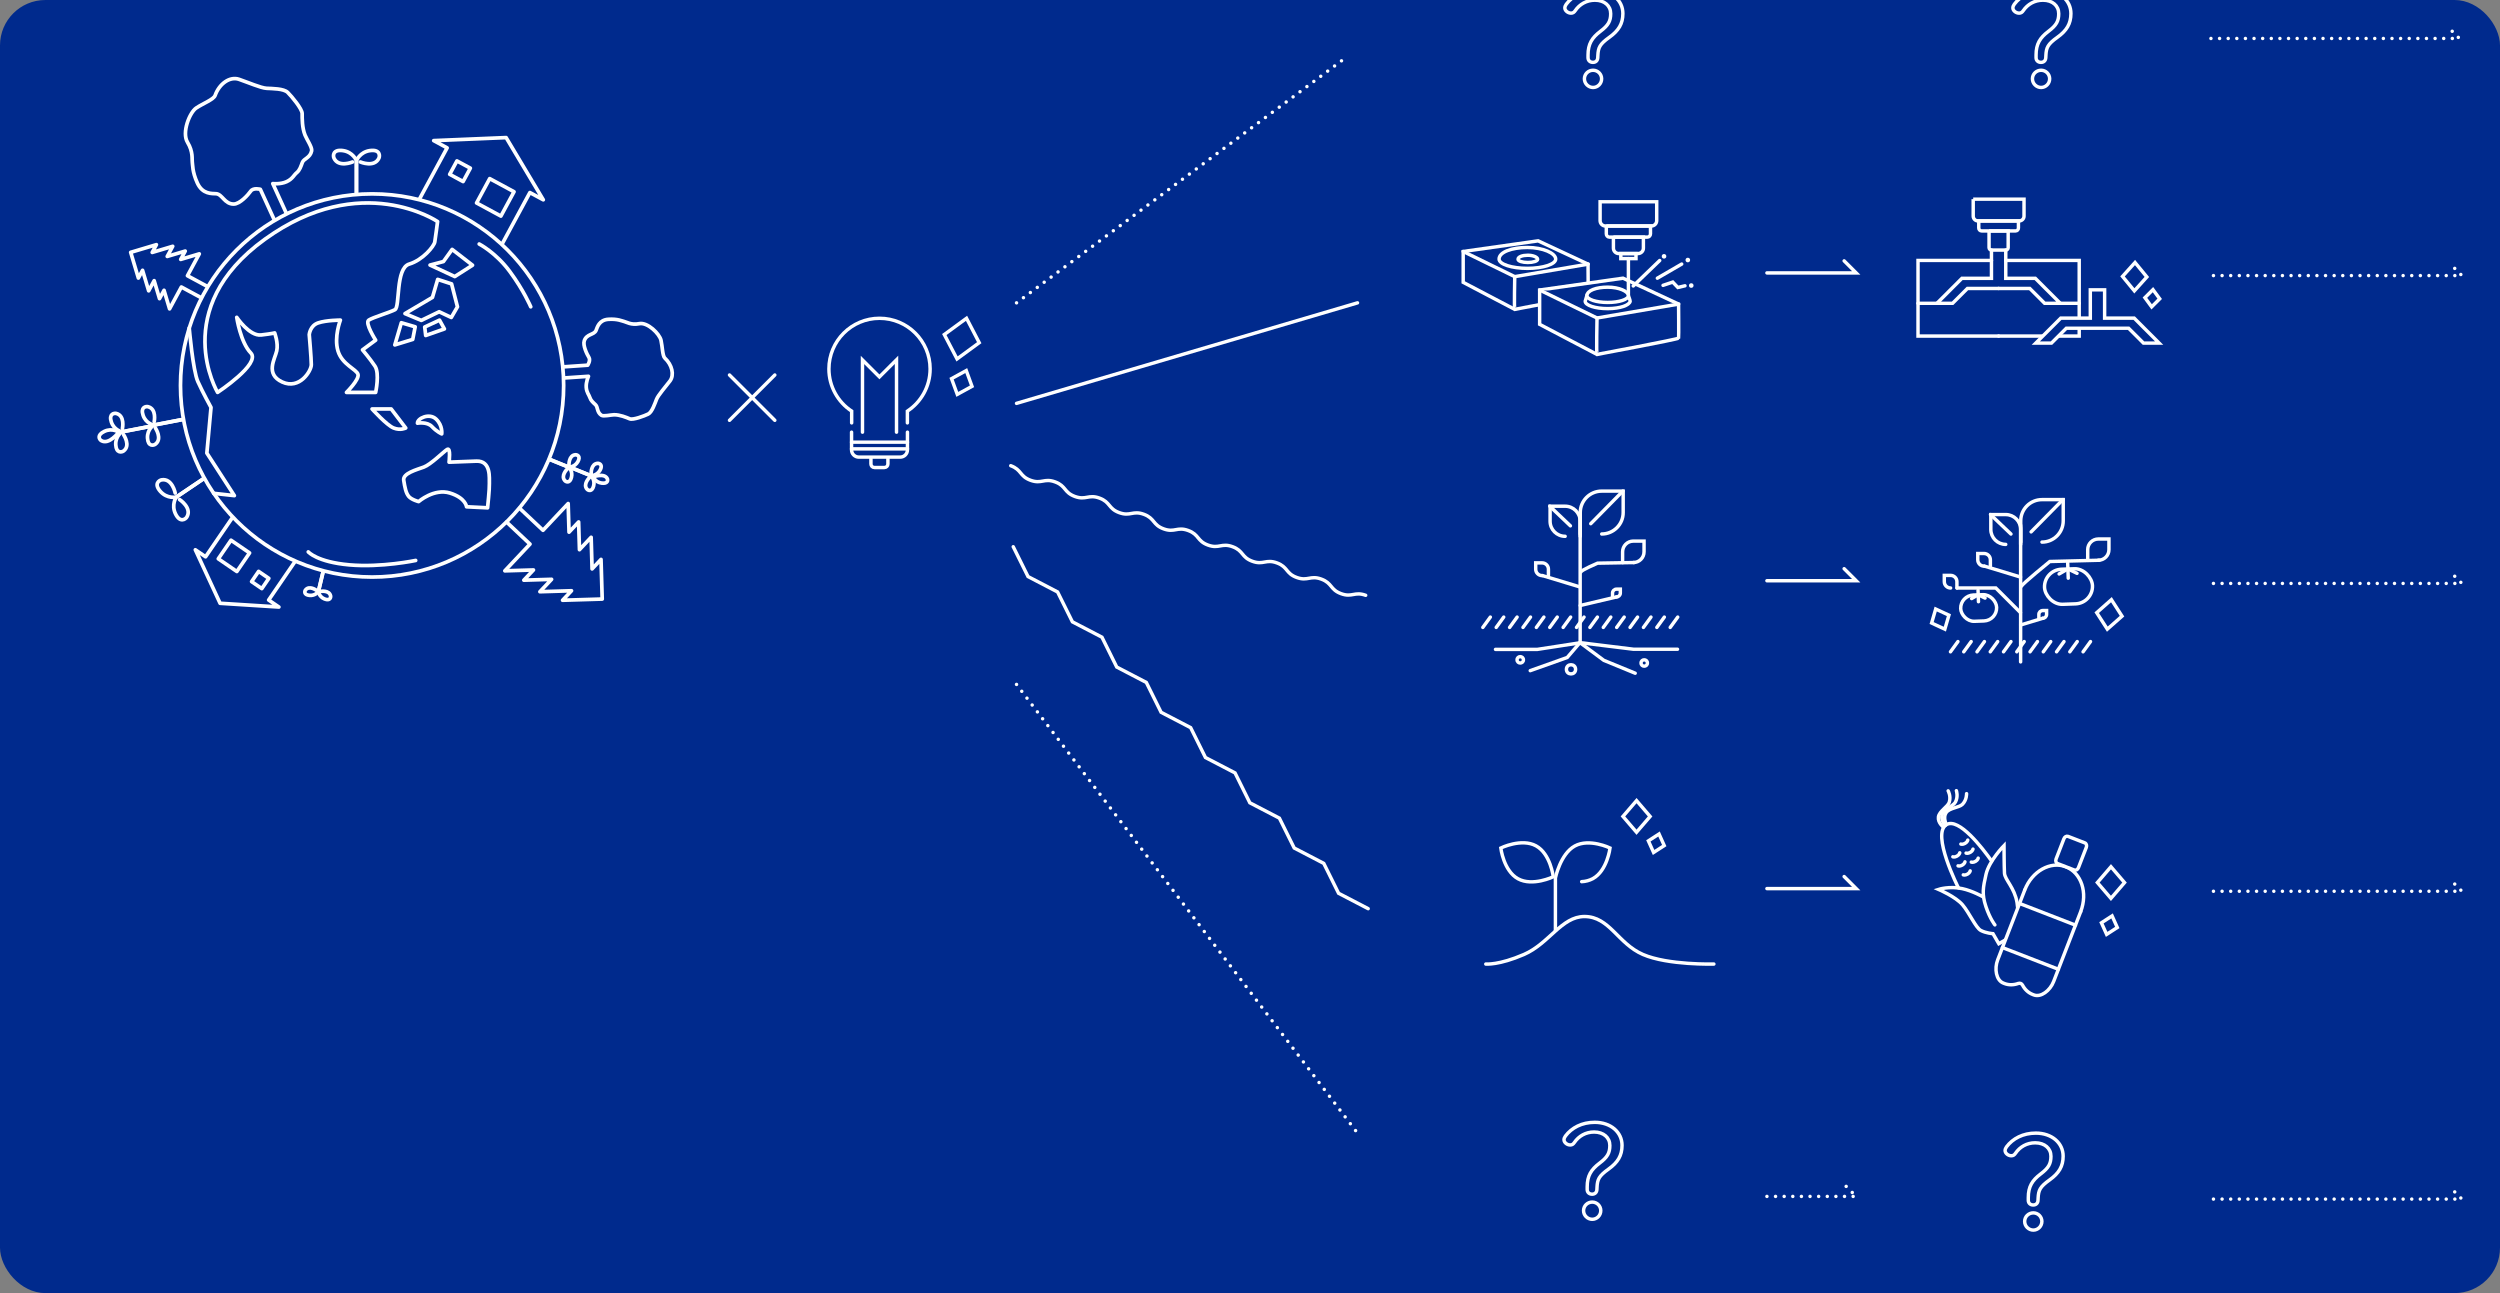 <?xml version="1.0" encoding="UTF-8"?><svg id="design" xmlns="http://www.w3.org/2000/svg" width="1450" height="750" viewBox="0 0 1450 750"><rect x="0" y="0" width="1450" height="750" fill="#808080" stroke="none"/><defs><style>.cls-1,.cls-2{fill:#002a8d;}.cls-3{fill:#fff;}.cls-2,.cls-4,.cls-5,.cls-6{stroke:#fff;stroke-linecap:round;}.cls-2,.cls-4,.cls-6{stroke-miterlimit:10;stroke-width:2px;}.cls-4,.cls-5,.cls-6{fill:none;}.cls-5{stroke-linejoin:round;stroke-width:2.14px;}.cls-6{stroke-dasharray:0 5;}</style></defs><rect class="cls-1" width="1450" height="750" rx="26.34" ry="26.34"/><g><g><path class="cls-4" d="M994.04,559.15s-26.58,.76-41.16-5.57c-14.59-6.33-19.36-22-33.88-22-13.33,0-20.49,15.66-35.08,22-14.59,6.33-22.16,5.57-22.16,5.57"/><path class="cls-4" d="M890.91,490.6c-8.4-4.62-20.44,1.24-20.44,1.24,0,0,1.58,13.23,9.98,17.85,8.4,4.62,20.44-1.15,20.44-1.15,0,0-1.58-13.32-9.98-17.94Z"/><path class="cls-4" d="M917.37,511.36c2.27-.09,4.5-.69,6.51-1.76,8.35-4.62,9.94-17.77,9.94-17.77,0,0-12.04-5.77-20.44-1.15s-11.24,18.51-11.24,18.51v30.37"/><polygon class="cls-4" points="957.07 473.54 949.18 482.7 941.31 473.52 949.2 464.36 957.07 473.54"/><polygon class="cls-4" points="965.26 490.43 959.08 494.43 956.06 487.71 962.24 483.71 965.26 490.43"/></g><g><g><g><path class="cls-4" d="M526.28,245.27v-6.81c7.95-5.25,13.19-14.26,13.19-24.5,0-16.21-13.14-29.35-29.35-29.35s-29.35,13.14-29.35,29.35c0,10.24,5.24,19.25,13.19,24.5v6.81"/><path class="cls-4" d="M526.32,250.66v10.26c0,2.32-1.88,4.2-4.2,4.2h-24.02c-2.32,0-4.2-1.88-4.2-4.2v-10.26"/><path class="cls-4" d="M514.99,266.08v3.04c0,1.13-.91,2.04-2.04,2.04h-5.77c-1.13,0-2.04-.91-2.04-2.04v-3.04"/><line class="cls-4" x1="493.91" y1="256.45" x2="526.32" y2="256.45"/><line class="cls-4" x1="493.91" y1="260.35" x2="526.32" y2="260.35"/></g><polyline class="cls-4" points="500.24 250.66 500.24 208.76 510.07 218.59 519.98 208.69 519.98 250.66"/></g><polygon class="cls-4" points="567.95 198.76 555.08 208.18 547.7 194.03 560.58 184.61 567.95 198.76"/><polygon class="cls-4" points="563.76 224.07 555.23 228.74 551.9 219.61 560.43 214.94 563.76 224.07"/></g><line class="cls-4" x1="423.11" y1="217.5" x2="449.39" y2="243.78"/><g><polygon class="cls-4" points="1232.23 511.9 1224.34 521.06 1216.47 511.88 1224.36 502.71 1232.23 511.9"/><polygon class="cls-4" points="1228.03 537.94 1221.85 541.94 1218.82 535.22 1225.01 531.22 1228.03 537.94"/><g><path class="cls-4" d="M1150.18,520.17s-6.1-3.47-12.09-4.76c-7.44-1.6-13.73,.44-13.73,.44,0,0,9.94,4.25,13.91,8.95s7.68,13.29,10.58,14.85c2.9,1.57,7.09,1.9,7.09,1.9l3.35,5.8,12.72-7.35-3.35-5.8s2.65-2.03,1.22-10.69-7.09-13.29-7.29-17.09c-.2-3.8-.26-15.99-.26-15.99,0,0-8.66,8.87-10.42,16.63-1.76,7.76-2.5,11.55-.08,18.77,2.42,7.22,5.2,10.6,5.2,10.6"/><path class="cls-4" d="M1155.09,499.32c-5.31-7.49-18.91-25.22-26.11-21.06-9.08,5.24,6.89,36.65,6.89,36.65"/><g><path class="cls-4" d="M1132.65,496.94s.99,.42,2.43-.41,1.57-1.9,1.57-1.9"/><path class="cls-4" d="M1135.67,502.18s.99,.42,2.43-.41,1.57-1.9,1.57-1.9"/><path class="cls-4" d="M1138.7,507.41s.99,.42,2.43-.41c1.44-.83,1.57-1.9,1.57-1.9"/><path class="cls-4" d="M1137.3,489.56s.99,.42,2.43-.41c1.44-.83,1.57-1.9,1.57-1.9"/><path class="cls-4" d="M1140.32,494.79s.99,.42,2.43-.41,1.57-1.9,1.57-1.9"/><path class="cls-4" d="M1143.34,500.02s.99,.42,2.43-.41,1.57-1.9,1.57-1.9"/></g><path class="cls-4" d="M1128.26,478.77s-2.87-3.06-1.81-6.3c1.06-3.23,6.43-4.84,7.72-7.3,1.69-3.23,.53-6.58,.53-6.58"/><path class="cls-4" d="M1127.18,479.7s-3.37-2.5-2.9-5.87,5.47-5.9,6.3-8.56c1.09-3.47-.65-6.57-.65-6.57"/><path class="cls-4" d="M1128.74,477.86s-1.89-3.75,.04-6.55c1.93-2.8,7.53-2.83,9.47-4.83,2.53-2.62,2.36-6.16,2.36-6.16"/></g><g><path class="cls-2" d="M1174.38,516.14l-15.72,40.57c-2.04,5.26-.87,11.87,3.28,13.48l.71,.28c2.47,.93,5.23,.91,7.9-.06,1.01-.38,2.04,.02,2.53,.98,1.32,2.52,3.34,4.4,5.79,5.37l.71,.28c4.15,1.61,9.47-2.49,11.51-7.74l15.72-40.57"/><path class="cls-2" d="M1174.38,516.14c4.21-10.87,14.89-16.87,23.84-13.4s12.8,15.1,8.59,25.97"/><path class="cls-2" d="M1199.47,485.1l9.73,3.77c.9,.35,1.28,1.51,.86,2.6l-4.58,11.81c-.42,1.09-1.49,1.69-2.38,1.34l-9.73-3.77c-.9-.35-1.28-1.51-.86-2.6l4.58-11.81c.42-1.09,1.49-1.69,2.38-1.34Z"/><line class="cls-2" x1="1171.33" y1="524.01" x2="1203.76" y2="536.58"/><line class="cls-2" x1="1161.42" y1="549.6" x2="1193.85" y2="562.17"/></g></g><line class="cls-4" x1="589.59" y1="233.95" x2="787.35" y2="175.65"/><path class="cls-4" d="M586.23,270.11c6.43,2.35,5.06,6.11,11.49,8.45,6.43,2.35,7.8-1.41,14.24,.94s5.06,6.11,11.49,8.45c6.43,2.35,7.8-1.41,14.24,.94,6.43,2.35,5.06,6.11,11.49,8.45s7.8-1.41,14.24,.94,5.06,6.11,11.49,8.46c6.43,2.35,7.8-1.41,14.24,.94,6.43,2.35,5.06,6.11,11.49,8.46,6.43,2.35,7.81-1.41,14.24,.94s5.06,6.11,11.49,8.45,7.8-1.41,14.24,.94c6.43,2.35,5.06,6.11,11.5,8.46s7.8-1.41,14.24,.94c6.44,2.35,5.07,6.11,11.5,8.46s7.81-1.41,14.25,.94"/><polyline class="cls-4" points="587.68 317.11 596.26 334.42 613.4 343.34 621.99 360.66 639.13 369.57 647.71 386.89 664.86 395.81 673.44 413.13 690.59 422.05 699.17 439.37 716.32 448.29 724.9 465.61 742.05 474.53 750.64 491.85 767.79 500.77 776.38 518.1 793.54 527.03"/><line class="cls-6" x1="589.59" y1="175.65" x2="780.1" y2="33.76"/><line class="cls-6" x1="589.59" y1="396.97" x2="787.35" y2="657.21"/><path class="cls-4" d="M926.69,33.47c-.08,1.65-1.13,2.7-2.78,2.7s-2.85-1.05-2.85-2.7v-1.58c0-6.39,2.25-9.99,7.21-13.75,4.58-3.46,5.93-5.93,5.93-10.22,0-4.58-3.61-7.81-9.16-7.81-4.81,0-8.86,2.33-11.42,6.08-.6,.9-1.28,1.43-2.4,1.43-1.88,0-3.61-1.5-3.61-3,0-.75,.3-1.43,.83-2.18,3.61-4.81,9.54-7.96,16.98-7.96,9.31,0,15.85,5.71,15.85,13.37,0,5.93-2.48,9.92-7.81,13.75-5.71,4.06-6.46,6.08-6.69,10.37l-.08,1.5Zm2.25,12.24c0,2.78-2.25,5.03-4.96,5.03s-5.03-2.25-5.03-5.03,2.25-4.96,5.03-4.96,4.96,2.25,4.96,4.96Z"/><path class="cls-4" d="M926.2,689.93c-.08,1.65-1.13,2.7-2.78,2.7s-2.85-1.05-2.85-2.7v-1.58c0-6.39,2.25-9.99,7.21-13.75,4.58-3.46,5.93-5.93,5.93-10.22,0-4.58-3.61-7.81-9.16-7.81-4.81,0-8.86,2.33-11.42,6.08-.6,.9-1.28,1.43-2.4,1.43-1.88,0-3.61-1.5-3.61-3,0-.75,.3-1.43,.83-2.18,3.61-4.81,9.54-7.96,16.98-7.96,9.31,0,15.85,5.71,15.85,13.37,0,5.93-2.48,9.92-7.81,13.75-5.71,4.06-6.46,6.08-6.69,10.37l-.08,1.5Zm2.25,12.24c0,2.78-2.25,5.03-4.96,5.03s-5.03-2.25-5.03-5.03,2.25-4.96,5.03-4.96,4.96,2.25,4.96,4.96Z"/><path class="cls-4" d="M1182.04,696.19c-.08,1.65-1.13,2.7-2.78,2.7s-2.85-1.05-2.85-2.7v-1.58c0-6.39,2.25-9.99,7.21-13.75,4.58-3.46,5.93-5.93,5.93-10.22,0-4.58-3.61-7.81-9.16-7.81-4.81,0-8.86,2.33-11.42,6.08-.6,.9-1.28,1.43-2.4,1.43-1.88,0-3.61-1.5-3.61-3,0-.75,.3-1.43,.83-2.18,3.61-4.81,9.54-7.96,16.98-7.96,9.31,0,15.85,5.71,15.85,13.37,0,5.93-2.48,9.92-7.81,13.75-5.71,4.06-6.46,6.08-6.69,10.37l-.08,1.5Zm2.25,12.24c0,2.78-2.25,5.03-4.96,5.03s-5.03-2.25-5.03-5.03,2.25-4.96,5.03-4.96,4.96,2.25,4.96,4.96Z"/><path class="cls-4" d="M1186.55,33.47c-.08,1.65-1.13,2.7-2.78,2.7s-2.85-1.05-2.85-2.7v-1.58c0-6.39,2.25-9.99,7.21-13.75,4.58-3.46,5.93-5.93,5.93-10.22,0-4.58-3.61-7.81-9.16-7.81-4.81,0-8.86,2.33-11.42,6.08-.6,.9-1.28,1.43-2.4,1.43-1.88,0-3.61-1.5-3.61-3,0-.75,.3-1.43,.83-2.18,3.61-4.81,9.54-7.96,16.98-7.96,9.31,0,15.85,5.71,15.85,13.37,0,5.93-2.48,9.92-7.81,13.75-5.71,4.06-6.46,6.08-6.69,10.37l-.08,1.5Zm2.25,12.24c0,2.78-2.25,5.03-4.96,5.03s-5.03-2.25-5.03-5.03,2.25-4.96,5.03-4.96,4.96,2.25,4.96,4.96Z"/><polyline class="cls-4" points="1024.82 158.29 1076.59 158.29 1069.61 151.31"/><polyline class="cls-4" points="1024.82 336.83 1076.59 336.83 1069.61 329.85"/><polyline class="cls-4" points="1024.82 515.38 1076.59 515.38 1069.61 508.4"/><polyline class="cls-6" points="1024.82 693.92 1076.59 693.92 1069.61 686.94"/><polyline class="cls-6" points="1283.81 159.84 1427.91 159.84 1420.93 152.86"/><polyline class="cls-6" points="1282.35 22.31 1426.45 22.31 1419.47 15.33"/><polyline class="cls-6" points="1283.81 338.39 1427.91 338.39 1420.93 331.41"/><polyline class="cls-6" points="1283.81 516.93 1427.91 516.93 1420.93 509.95"/><polyline class="cls-6" points="1283.81 695.47 1427.91 695.47 1420.93 688.49"/><line class="cls-4" x1="423.11" y1="243.78" x2="449.39" y2="217.5"/><g><line class="cls-4" x1="898.87" y1="293.6" x2="910.83" y2="304.99"/><line class="cls-4" x1="941.25" y1="284.84" x2="922.64" y2="303.74"/><path class="cls-4" d="M916.51,311.06v-8.73c0-4.82-3.91-8.73-8.73-8.73h-8.73v8.73c0,4.82,3.91,8.73,8.73,8.73"/><path class="cls-4" d="M916.56,309.72v-12.44c0-6.87,5.57-12.44,12.44-12.44h12.44v12.44c0,6.87-5.57,12.44-12.44,12.44"/><path class="cls-4" d="M941.11,326.27v-6.22c0-3.44,2.78-6.22,6.22-6.22h6.22v6.22c0,3.44-2.78,6.22-6.22,6.22"/><path class="cls-4" d="M898.09,333.84v-3.69c0-2.04-1.65-3.69-3.69-3.69h-3.69v3.69c0,2.04,1.65,3.69,3.69,3.69"/><polyline class="cls-4" points="916.49 299.79 916.49 323.04 916.49 372.81 891.69 376.64 867.39 376.64"/><path class="cls-4" d="M916.98,331.7c0-.96,9.6-5.06,9.6-5.06l21.21-.37"/><g><line class="cls-4" x1="879.92" y1="357.91" x2="875.57" y2="363.91"/><line class="cls-4" x1="887.69" y1="357.91" x2="883.33" y2="363.91"/><line class="cls-4" x1="864.4" y1="357.91" x2="860.04" y2="363.91"/><line class="cls-4" x1="872.16" y1="357.91" x2="867.8" y2="363.91"/><line class="cls-4" x1="895.45" y1="357.91" x2="891.09" y2="363.91"/><line class="cls-4" x1="903.21" y1="357.91" x2="898.85" y2="363.91"/><line class="cls-4" x1="910.97" y1="357.91" x2="906.62" y2="363.91"/><line class="cls-4" x1="918.74" y1="357.91" x2="914.38" y2="363.91"/><line class="cls-4" x1="926.5" y1="357.91" x2="922.14" y2="363.91"/><line class="cls-4" x1="934.26" y1="357.91" x2="929.91" y2="363.91"/><line class="cls-4" x1="942.03" y1="357.91" x2="937.67" y2="363.91"/><line class="cls-4" x1="949.79" y1="357.91" x2="945.43" y2="363.91"/><line class="cls-4" x1="957.55" y1="357.91" x2="953.19" y2="363.91"/><line class="cls-4" x1="965.31" y1="357.91" x2="960.96" y2="363.91"/><line class="cls-4" x1="973.08" y1="357.91" x2="968.72" y2="363.91"/></g><line class="cls-4" x1="915.72" y1="340.23" x2="894.63" y2="333.84"/><path class="cls-4" d="M935.27,346.23v-2.26c0-1.25,1.01-2.26,2.26-2.26h2.26v2.26c0,1.25-1.01,2.26-2.26,2.26"/><line class="cls-4" x1="916.52" y1="351.19" x2="937.53" y2="346.23"/><polyline class="cls-4" points="972.94 376.56 947.47 376.56 916.37 372.73 908.99 381.34 887.54 388.98"/><polyline class="cls-4" points="916.37 372.73 930.24 383.01 948.41 390.47"/><circle class="cls-4" cx="911.18" cy="388.21" r="2.66"/><circle class="cls-4" cx="881.74" cy="382.7" r="1.84"/><circle class="cls-4" cx="953.65" cy="384.54" r="1.84"/></g><g><line class="cls-4" x1="1154.5" y1="298.46" x2="1166.35" y2="309.74"/><line class="cls-4" x1="1196.49" y1="289.77" x2="1178.05" y2="308.49"/><path class="cls-4" d="M1171.98,315.75v-8.65c0-4.78-3.87-8.65-8.65-8.65h-8.65v8.65c0,4.78,3.87,8.65,8.65,8.65"/><path class="cls-4" d="M1172.03,314.42v-12.32c0-6.81,5.52-12.32,12.32-12.32h12.32v12.32c0,6.81-5.52,12.32-12.32,12.32"/><path class="cls-4" d="M1210.87,324.94v-6.16c0-3.4,2.76-6.16,6.16-6.16h6.16v6.16c0,3.4-2.76,6.16-6.16,6.16"/><path class="cls-4" d="M1135.01,341.04v-3.66c0-2.02-1.64-3.66-3.66-3.66h-3.66v3.66c0,2.02,1.64,3.66,3.66,3.66"/><path class="cls-4" d="M1154.42,328.35v-3.66c0-2.02-1.64-3.66-3.66-3.66h-3.66v3.66c0,2.02,1.64,3.66,3.66,3.66"/><polyline class="cls-4" points="1171.96 304.59 1171.96 334.59 1171.96 383.89"/><polygon class="cls-4" points="1230.78 357.38 1222.25 364.91 1216.09 355.35 1224.62 347.81 1230.78 357.38"/><polygon class="cls-4" points="1130.37 356.8 1128.01 364.91 1120.34 361.36 1122.7 353.24 1130.37 356.8"/><g><rect class="cls-4" x="1185.83" y="329.95" width="27.83" height="20.36" rx="10.18" ry="10.18" transform="translate(-11.52 43.62) rotate(-2.07)"/><line class="cls-4" x1="1199.26" y1="326.57" x2="1199.58" y2="335.34"/><polyline class="cls-4" points="1204.67 332.53 1199.38 329.96 1194.29 332.9"/></g><g><rect class="cls-4" x="1137.21" y="344.95" width="20.85" height="15.25" rx="7.63" ry="7.63" transform="translate(-12 41.74) rotate(-2.07)"/><line class="cls-4" x1="1147.27" y1="342.41" x2="1147.51" y2="348.99"/><polyline class="cls-4" points="1151.32 346.88 1147.36 344.95 1143.55 347.16"/></g><path class="cls-4" d="M1172.58,339.89c0-.95,16.31-14.22,16.31-14.22l28.59-.73"/><polyline class="cls-4" points="1171.86 355.32 1157.58 341.04 1135.14 341.04"/><g><line class="cls-4" x1="1135.59" y1="372.11" x2="1131.28" y2="378.05"/><line class="cls-4" x1="1143.28" y1="372.11" x2="1138.97" y2="378.05"/><line class="cls-4" x1="1150.97" y1="372.11" x2="1146.66" y2="378.05"/><line class="cls-4" x1="1158.66" y1="372.11" x2="1154.35" y2="378.05"/><line class="cls-4" x1="1166.35" y1="372.11" x2="1162.04" y2="378.05"/><line class="cls-4" x1="1174.04" y1="372.11" x2="1169.73" y2="378.05"/><line class="cls-4" x1="1181.73" y1="372.11" x2="1177.42" y2="378.05"/><line class="cls-4" x1="1189.42" y1="372.11" x2="1185.11" y2="378.05"/><line class="cls-4" x1="1197.11" y1="372.11" x2="1192.8" y2="378.05"/><line class="cls-4" x1="1204.8" y1="372.11" x2="1200.49" y2="378.05"/><line class="cls-4" x1="1212.49" y1="372.11" x2="1208.18" y2="378.05"/></g><line class="cls-4" x1="1171.89" y1="334.69" x2="1150.99" y2="328.35"/><path class="cls-4" d="M1182.54,358.6v-2.24c0-1.24,1-2.24,2.24-2.24h2.24v2.24c0,1.24-1,2.24-2.24,2.24"/><line class="cls-4" x1="1171.99" y1="362.48" x2="1184.78" y2="358.6"/></g><g><g><path class="cls-4" d="M848.65,145.87v17.88l29.9,15.68s42.36-7.92,42.51-8.5,0-17.74,0-17.74l-28.95-13.5-43.46,6.17Z"/><polyline class="cls-4" points="848.65 145.87 878.55 160.45 921.06 153.2"/><path class="cls-4" d="M902.3,150.28c0,2.97-7.35,5.37-16.42,5.37s-16.42-2.41-16.42-5.37c0-4.1,7.35-6.74,16.42-6.74s16.42,3.32,16.42,6.74Z"/><path class="cls-4" d="M891.83,150.38c0,1.03-2.55,1.86-5.69,1.86s-5.69-.83-5.69-1.86c0-1.42,2.55-2.34,5.69-2.34s5.69,1.15,5.69,2.34Z"/><path class="cls-4" d="M878.55,179.44c-.39-.21,0-18.98,0-18.98"/></g><g><path class="cls-2" d="M892.99,168.21v19.9l33.28,17.46s47.15-8.81,47.31-9.46,0-19.74,0-19.74l-32.23-15.02-48.36,6.86Z"/><polyline class="cls-2" points="892.99 168.21 926.27 184.44 973.58 176.37"/><path class="cls-2" d="M920.51,170.99l-1.1,3.74c0,2.36,5.84,4.27,13.05,4.27s12.62-1.95,13.05-4.27c.06-.34-1.04-3.24-1.04-3.24"/><path class="cls-2" d="M926.27,205.57c-.44-.23,0-21.13,0-21.13"/><path class="cls-2" d="M944.47,171.49c0,2.17-5.38,3.93-12.01,3.93s-12.01-1.76-12.01-3.93c0-3,5.38-4.93,12.01-4.93s12.01,2.43,12.01,4.93Z"/></g><g><path class="cls-4" d="M928.06,117.02h32.83v10.95c0,1.72-1.4,3.12-3.12,3.12h-26.59c-1.72,0-3.12-1.4-3.12-3.12v-10.95h0Z"/><path class="cls-4" d="M931.66,131.09h25.62v4.58c0,1.03-.84,1.87-1.87,1.87h-21.88c-1.03,0-1.87-.84-1.87-1.87v-4.58h0Z"/><path class="cls-4" d="M935.78,137.54h17.39v6.4c0,1.72-1.4,3.12-3.12,3.12h-11.15c-1.72,0-3.12-1.4-3.12-3.12v-6.4h0Z"/><rect class="cls-4" x="940.08" y="147.07" width="8.79" height="2.93"/></g><line class="cls-4" x1="944.47" y1="170.99" x2="944.47" y2="150"/><line class="cls-4" x1="947.29" y1="165.85" x2="962.63" y2="151.09"/><line class="cls-4" x1="961.27" y1="161.35" x2="975.38" y2="153.16"/><polyline class="cls-4" points="964.57 165.5 970.2 163.61 973.16 166.73 977.28 165.76"/><circle class="cls-3" cx="965.14" cy="148.67" r="1.33"/><circle class="cls-3" cx="978.94" cy="150.82" r="1.33"/><circle class="cls-3" cx="980.93" cy="165.61" r="1.33"/></g><g><g><path class="cls-4" d="M1144.45,115.51h29.48v9.83c0,1.55-1.26,2.8-2.8,2.8h-23.87c-1.55,0-2.8-1.26-2.8-2.8v-9.83h0Z"/><path class="cls-4" d="M1147.69,128.15h23v4.11c0,.93-.75,1.68-1.68,1.68h-19.65c-.93,0-1.68-.75-1.68-1.68v-4.11h0Z"/><path class="cls-4" d="M1153.64,133.94h11.1v9.7c0,.77-.63,1.4-1.4,1.4h-8.29c-.77,0-1.4-.63-1.4-1.4v-9.7h0Z"/><g><polyline class="cls-4" points="1155.05 145.04 1155.05 161.44 1137.9 161.44 1123.42 175.92 1132.5 175.92 1141.12 167.3 1159.19 167.3"/><polyline class="cls-4" points="1163.34 145.04 1163.34 161.44 1180.49 161.44 1194.97 175.92 1185.89 175.92 1177.27 167.3 1159.19 167.3"/></g><g><polyline class="cls-4" points="1155.05 151.05 1112.45 151.05 1112.45 194.91 1159.19 194.91"/><line class="cls-4" x1="1123.42" y1="175.92" x2="1112.45" y2="175.92"/></g><g><polyline class="cls-4" points="1163.34 151.05 1205.94 151.05 1205.94 194.91 1159.19 194.91"/><line class="cls-4" x1="1194.97" y1="175.92" x2="1205.94" y2="175.92"/></g></g><polyline class="cls-2" points="1216.53 190.38 1198.46 190.38 1189.84 199 1180.75 199 1195.23 184.52 1212.38 184.52 1212.38 168.11 1220.68 168.11 1220.68 184.52 1237.83 184.52 1252.3 199 1243.22 199 1234.6 190.38 1216.53 190.38"/><polygon class="cls-4" points="1245.18 160.64 1237.93 168.7 1231.06 160.32 1238.31 152.26 1245.18 160.64"/><polygon class="cls-4" points="1252.63 173.31 1247.96 177.98 1244.05 172.65 1248.72 167.99 1252.63 173.31"/></g></g><g><g><circle class="cls-5" cx="215.8" cy="223.57" r="111.12"/><g><polygon class="cls-5" points="249.43 153.74 263.76 160.4 274.06 153.81 262.24 144.66 257.18 151.7 249.43 153.74"/><polygon class="cls-5" points="246.34 189.67 246.91 194.58 257.75 190.78 254.92 185.68 246.34 189.67"/><polygon class="cls-5" points="253.87 162.05 261.91 164.66 265.33 177.94 261.75 184.13 254.72 180.82 244.34 185.83 234.9 181.88 250.82 172.48 253.87 162.05"/><polygon class="cls-5" points="240.8 189.55 239.38 196.86 229 200.05 232.78 187.19 240.8 189.55"/></g><path class="cls-5" d="M253.78,128.5s-44.18-30.09-100.1,10.23c-56.15,40.49-27.48,88.86-27.48,88.86,0,0,25.28-16.65,19.26-22.87-6.02-6.22-8.15-20.66-8.15-20.66,0,0,7.35,11.03,14.17,10.23,6.82-.8,7.82-1.2,7.82-1.2,0,0,2.21,5.82,1.2,10.43-1,4.61-6.85,13.44,3.19,18.05,10.05,4.61,16.87-6.42,16.87-10.03s-1.2-17.45-1.2-17.45c0,0,.4-5.22,5.22-6.82s12.84-1.6,12.84-1.6c0,0-3.81,9.83-1.4,17.85,2.41,8.02,10.83,10.63,11.63,13.64,.8,3.01-6.69,10.43-6.69,10.43h16.92s2.41-11.03-.4-15.24c-2.81-4.21-7.22-9.43-7.22-9.43l7.62-5.62s-6.42-10.03-4.01-11.63c2.41-1.6,12.2-4.44,15.21-6.05s.24-24.04,8.26-26.45c8.02-2.41,14.44-10.43,14.84-12.84,.4-2.41,1.62-11.83,1.62-11.83Z"/><path class="cls-5" d="M109.75,190.28s2.16,24.67,4.99,30.99c2.83,6.32,7.65,15.04,7.65,15.04l-2.41,26.48,15.95,24.67-11.98-1.33"/><path class="cls-5" d="M215.8,237.21s8.49,9.43,12.5,11.03c4.01,1.6,7.02,0,7.02,0l-8.42-11.03h-11.09Z"/><path class="cls-5" d="M242.14,245.44s5.62-1,8.42,2.01c2.81,3.01,5.64,4.21,5.64,4.21,0,0,.67-4.8-3.24-8.57-3.91-3.77-10.93-.46-10.83,2.35Z"/><path class="cls-5" d="M237.05,287.91c1.65,1.96,5.75,3.01,5.75,3.01,0,0,8.99-7.82,18.17-4.96,9.18,2.86,9.63,7.97,9.63,7.97l12.19,.6s1.2-11.28,1.05-14.14c-.15-2.86,1.2-13.24-7.52-12.94-8.73,.3-15.86,.6-15.86,.6,0,0,1.12-8.88-1.13-7.37-2.26,1.5-9.48,8.73-13.54,10.23-4.06,1.5-12.29,3.61-11.63,7.67s1.25,7.37,2.91,9.33Z"/><path class="cls-5" d="M277.94,141.53s9.63,4.96,17.75,15.95,12.14,20.46,12.14,20.46"/><path class="cls-5" d="M178.8,320.1s5.11,5.87,23.77,7.52,38.51-2.56,38.51-2.56"/></g><path class="cls-5" d="M158.83,126.97l-7.84-17.17s-4.04-1.12-5.58,1.07c-1.54,2.19-6.28,7.5-9.91,7.49-5.3-.01-6.54-5.74-10.15-6-2.34-.17-7.84,.46-10.88-6.2-3.04-6.66-2.66-10.6-2.95-12.16-.29-1.56,.65-5.85-2.77-11.48-3.42-5.64,1.21-17.28,5.09-19.9,3.88-2.62,10.08-4.91,10.92-7.26,2.46-6.89,8.6-11.18,13.88-9.36,5.28,1.82,12.66,5.01,15.93,5.21,3.27,.2,9.99,.09,12.32,2.41s8.37,9.51,8.36,12.27c-.01,2.76-.03,8.27,1.67,12.47,1.02,2.5,4.23,7.2,3.84,9.09-.86,4.18-4.53,4.46-5.39,6.76-.86,2.3-1.51,4.5-3.25,5.93-1.75,1.43-2.43,3.65-5.93,5.25-3.5,1.6-7.97,1.1-7.97,1.1l7.84,17.17"/><path class="cls-5" d="M326.87,212.77l14-.96s1.82-2.73,.69-4.54-3.62-6.93-2.67-9.68c1.38-4.01,5.7-3.29,6.81-5.95,.72-1.72,1.7-6.07,7.13-6.44,5.43-.37,8.08,1.06,9.25,1.29s3.91,2.19,8.73,1.24c4.82-.96,11.75,5.93,12.57,9.63,.83,3.7,.83,9.06,2.25,10.38,4.18,3.86,5.58,9.76,2.95,13.23-2.63,3.47-6.77,8.14-7.75,10.55-.98,2.42-2.64,7.54-4.87,8.63-2.22,1.09-8.8,3.58-10.72,2.77-1.92-.81-5.76-2.42-9.13-2.35-2,.04-6.11,1.11-7.33,.27-2.69-1.86-1.95-4.73-3.33-6.04s-2.75-2.45-3.3-4.18c-.55-1.74-1.92-2.9-2.13-6.01s1.29-6.35,1.29-6.35l-14,.96"/><polyline class="cls-5" points="293.82 302.79 307.4 315.58 292.81 331.08 309.4 330.58 303.83 336.5 319.91 336.01 313.14 343.2 331.47 342.64 326.3 348.14 349.28 347.45 348.59 324.46 343.41 329.96 342.86 311.63 336.09 318.82 335.6 302.74 330.04 308.65 329.53 292.06 314.94 307.57 301.36 294.78"/><polyline class="cls-5" points="119.84 165.91 108.73 159.92 115.58 147.24 104.82 150.45 107.43 145.62 97 148.73 100.17 142.86 88.29 146.41 90.71 141.91 75.8 146.36 80.26 161.27 82.68 156.78 86.23 168.67 89.41 162.79 92.52 173.22 95.14 168.38 98.35 179.14 105.19 166.47 116.3 172.47"/><g><path class="cls-5" d="M206.74,112.45v-19.29s1.97-5.01,7.89-5.82c5.92-.8,5.74,3.11,5.13,4.41-2.63,5.62-10.72,2.21-10.72,2.21"/><path class="cls-5" d="M206.74,112.45v-19.29s-1.97-5.01-7.89-5.82-5.74,3.11-5.13,4.41c2.63,5.62,10.72,2.21,10.72,2.21"/></g><g><path class="cls-5" d="M187.23,332.36l-2.57,10.76s-1.77,2.53-5.18,2.19-2.79-2.5-2.27-3.15c2.22-2.78,6.28,.2,6.28,.2"/><path class="cls-5" d="M187.23,332.36l-2.57,10.76s.43,3.06,3.63,4.3c3.19,1.24,3.62-.97,3.45-1.78-.72-3.48-5.69-2.66-5.69-2.66"/></g><g><path class="cls-5" d="M118.23,277.53l-15.99,10.78s-5.26,1.17-9.23-3.29-.63-6.5,.79-6.72c6.13-.96,7.82,7.66,7.82,7.66"/><path class="cls-5" d="M118.23,277.53l-15.99,10.78s-3.06,4.44-.41,9.79c2.64,5.36,5.79,3.02,6.53,1.79,3.19-5.32-4.17-10.13-4.17-10.13"/></g><g><g><path class="cls-5" d="M318.77,266.43l11.15,4.54s2.44,2.32,1.51,5.93c-.93,3.61-3.15,2.59-3.76,1.93-2.63-2.84,1.25-6.72,1.25-6.72"/><path class="cls-5" d="M318.77,266.43l11.15,4.54s3.36,.04,5.22-3.19c1.86-3.23-.44-4.05-1.34-4.01-3.87,.2-3.8,5.68-3.8,5.68"/></g><g><path class="cls-5" d="M331.64,271.4l11.15,4.54s2.44,2.32,1.51,5.93c-.93,3.61-3.15,2.59-3.76,1.93-2.63-2.84,1.25-6.72,1.25-6.72"/><path class="cls-5" d="M331.64,271.4l11.15,4.54s3.36,.04,5.22-3.19-.44-4.05-1.34-4.01c-3.87,.2-3.8,5.68-3.8,5.68"/><path class="cls-5" d="M344.02,276.56s1.23,3.13,4.93,3.63c3.7,.5,3.66-1.72,3.28-2.54-1.64-3.51-8.21-1.09-8.21-1.09"/></g></g><g><g><path class="cls-5" d="M105.27,243.43l-16.13,3.12s-4.51-.84-6.14-5.66c-1.63-4.82,1.67-5.3,2.86-5,5.12,1.29,3.58,8.61,3.58,8.61"/><path class="cls-5" d="M105.27,243.43l-16.13,3.12s-3.87,2.46-3.59,7.54c.29,5.08,3.53,4.3,4.52,3.58,4.27-3.11,.11-9.32,.11-9.32"/></g><g><path class="cls-5" d="M86.86,247.34l-16.13,3.12s-4.51-.84-6.14-5.66c-1.63-4.82,1.67-5.3,2.86-5,5.12,1.29,3.58,8.61,3.58,8.61"/><path class="cls-5" d="M86.86,247.34l-16.13,3.12s-3.87,2.46-3.59,7.54c.29,5.08,3.53,4.3,4.52,3.58,4.27-3.11,.11-9.32,.11-9.32"/><path class="cls-5" d="M68.88,250.67s-3.74-2.66-8.33-.48c-4.6,2.18-2.9,4.7-1.86,5.35,4.49,2.78,10.2-4.87,10.2-4.87"/></g></g><g><polyline class="cls-5" points="291.58 140.86 307.33 111.69 315.1 115.88 293.55 79.81 251.56 81.56 259.33 85.76 243.57 114.93"/><rect class="cls-5" x="262.39" y="94.92" width="8.83" height="8.83" transform="translate(79.25 -114.86) rotate(28.37)"/><rect class="cls-5" x="279.24" y="106.46" width="16.04" height="16.04" transform="translate(88.91 -122.76) rotate(28.37)"/></g><g><polyline class="cls-5" points="134.46 300.7 119.23 322.94 113.3 318.88 127.65 349.9 161.75 352.07 155.83 348.01 171.06 325.77"/><rect class="cls-5" x="147.35" y="332.81" width="7.18" height="7.18" transform="translate(85.35 699.23) rotate(-145.59)"/><rect class="cls-5" x="129.17" y="315.87" width="13.05" height="13.05" transform="translate(65.44 665.06) rotate(-145.59)"/></g></g></svg>